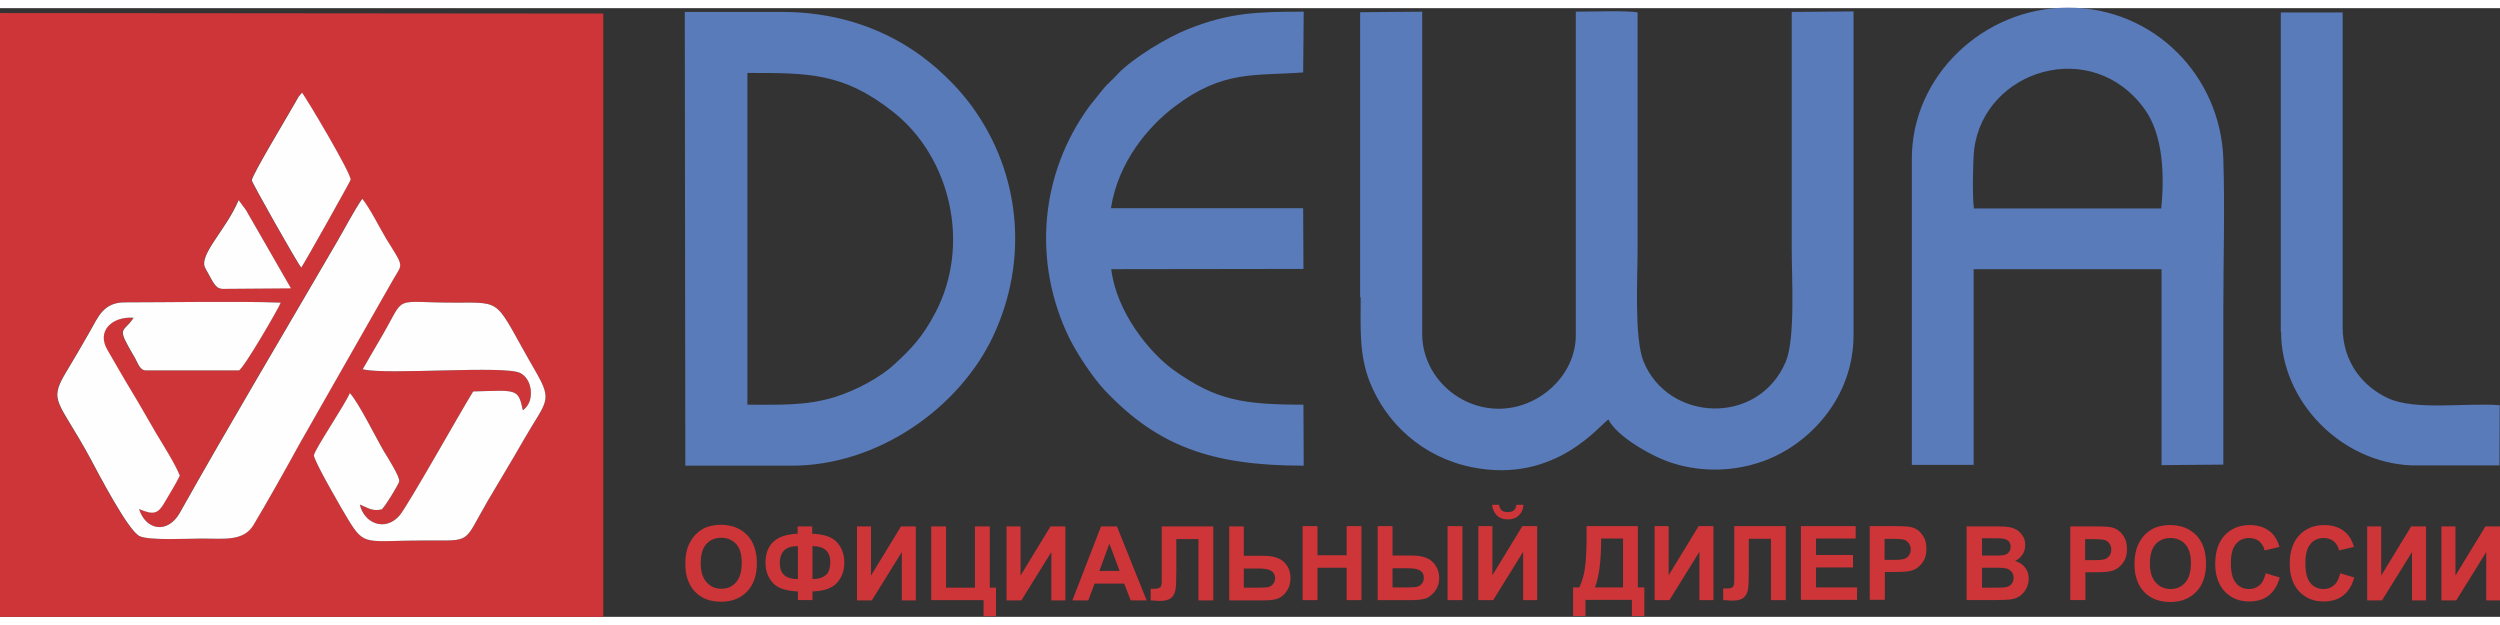 <?xml version="1.0" encoding="UTF-8"?>
<!DOCTYPE svg PUBLIC "-//W3C//DTD SVG 1.1//EN" "http://www.w3.org/Graphics/SVG/1.1/DTD/svg11.dtd">
<!-- Creator: CorelDRAW X6 -->
<svg xmlns="http://www.w3.org/2000/svg" xml:space="preserve" width="212px" height="53px" version="1.1" style="shape-rendering:geometricPrecision; text-rendering:geometricPrecision; image-rendering:optimizeQuality; fill-rule:evenodd; clip-rule:evenodd" viewBox="0 0 9262 2255" xmlns:xlink="http://www.w3.org/1999/xlink">
 <rect x="0" y="0" width="9262" height="2255" fill="#333333" stroke="none"/>
 <defs>
  <style type="text/css">
   <![CDATA[
    .fil0 {fill:#CD3539}
    .fil2 {fill:#FEFEFE}
    .fil1 {fill:#597BBA}
    .fil3 {fill:#CD3539;fill-rule:nonzero}
   ]]>
  </style>
 </defs>
 <g id="Слой_x0020_1">
  <g id="_625482736">
   <path class="fil0" d="M1343 1339c22,-39 49,-84 72,-124 91,-157 35,-124 269,-124 188,0 144,-15 301,256 64,111 39,107 -44,251 -46,79 -90,152 -135,229 -91,157 -56,145 -225,145 -228,0 -229,25 -292,-79 -16,-26 -129,-220 -126,-237 5,-25 114,-185 133,-230 31,32 98,168 127,217 13,21 59,94 56,110 -2,11 -53,95 -65,104 -35,8 -51,-6 -81,-18 16,70 93,101 146,42 28,-30 229,-389 274,-461 160,-4 167,-13 184,70 24,-18 33,-45 29,-78 -4,-29 -19,-50 -38,-60 -55,-30 -495,8 -583,-14zm-828 516c25,80 106,94 150,15 183,-326 390,-673 580,-1000 30,-51 64,-117 96,-164 29,36 63,105 88,147 68,110 62,91 28,150l-347 609c-55,100 -113,205 -172,303 -37,61 -109,50 -191,50 -49,0 -196,8 -231,-9 -43,-21 -154,-235 -184,-291 -116,-213 -154,-206 -89,-315 30,-50 60,-101 89,-152 30,-52 49,-108 129,-108 168,0 421,-5 578,1 -7,20 -139,247 -155,251l-345 0c-22,0 -29,-27 -40,-46 -72,-123 -45,-88 -5,-149 -78,-6 -140,48 -97,121 30,51 59,103 89,151 31,51 61,105 91,156 23,38 73,118 87,156 -17,35 -36,64 -55,97 -25,44 -41,50 -95,27zm304 -816c-24,0 -37,-38 -59,-75 -28,-48 77,-142 123,-254l28 38c9,17 16,28 24,42l142 247 -258 2zm296 -78c-15,-18 -183,-315 -183,-323 -1,-17 135,-242 162,-290 4,-7 8,-15 12,-21l12 -14c17,22 184,302 180,323 -1,7 -170,307 -183,325zm-1116 1294l2236 0 0 -2235 -2236 -2 0 2237z"/>
   <path class="fil1" d="M8451 1199c0,258 222,485 485,495l324 0 1 -223c-124,-10 -312,21 -414,-26 -90,-42 -168,-130 -168,-264l0 -1165 -229 0 0 1184zm-5682 271l0 -1230c226,0 355,-2 541,145 212,168 288,492 155,744 -48,91 -90,134 -152,191 -48,45 -139,96 -221,121 -107,33 -207,28 -324,28zm-230 225l394 0c322,0 622,-216 746,-479 132,-280 104,-602 -78,-852 -43,-59 -97,-114 -153,-160 -18,-14 -38,-30 -59,-44 -141,-96 -309,-146 -490,-146l-362 0 2 1681zm1577 -955c27,-171 138,-301 234,-374 182,-139 301,-114 478,-128l2 -225c-169,0 -274,3 -427,64 -77,30 -207,108 -263,168 -20,22 -40,38 -55,57 -16,21 -31,38 -48,60 -185,252 -212,579 -76,859 30,61 90,151 135,198 192,201 388,276 734,276l-1 -226c-228,0 -325,-18 -479,-127 -89,-63 -214,-215 -233,-375l712 -1 -1 -225 -712 0zm925 331c0,115 -6,211 33,312 60,153 195,281 381,318 311,62 475,-162 504,-177 30,62 161,138 239,162 112,35 232,30 338,-9 168,-62 331,-234 331,-466l0 -1199 -229 2c0,293 0,586 0,880 0,107 14,334 -23,418 -103,237 -435,220 -526,-3 -35,-87 -22,-311 -22,-420 0,-291 0,-582 0,-873 -30,-8 -185,-3 -229,-3l0 1199c0,148 -136,273 -287,272 -153,-1 -282,-126 -282,-277l0 -1194 -230 2 0 1056zm2272 -329c-6,-38 -4,-179 1,-219 37,-295 437,-420 632,-148 69,96 73,247 61,367l-693 0zm-3 225l698 0 0 726 229 -2c0,-189 0,-378 0,-567 0,-186 6,-382 0,-566 -11,-309 -258,-560 -575,-560 -314,0 -579,253 -579,559l0 1135 229 0 0 -726z"/>
   <path class="fil2" d="M1116 961c-16,-19 -183,-315 -183,-323 -1,-17 135,-242 162,-290 4,-7 8,-15 12,-21l12 -14c17,22 184,302 180,323 -2,7 -170,307 -183,325z"/>
   <path class="fil2" d="M820 1039c-24,0 -37,-38 -59,-75 -28,-48 77,-142 123,-253l28 38c9,17 16,28 24,42l142 247 -258 2z"/>
   <path class="fil2" d="M515 1855c25,80 106,94 151,15 183,-326 390,-673 580,-1000 30,-51 64,-117 96,-164 29,36 63,105 88,147 68,110 62,91 28,150l-347 609c-55,100 -113,204 -172,303 -37,61 -109,50 -191,50 -49,0 -196,8 -231,-9 -43,-21 -154,-235 -184,-291 -116,-213 -154,-206 -89,-315 30,-50 60,-101 89,-152 30,-52 49,-108 129,-108 168,0 421,-5 578,1 -7,20 -139,247 -155,251l-345 0c-22,0 -29,-27 -40,-46 -72,-123 -45,-88 -5,-149 -78,-6 -140,48 -96,121 30,51 59,103 89,152 31,51 61,105 91,156 23,38 73,118 87,156 -17,35 -36,64 -55,97 -25,44 -41,50 -95,27z"/>
   <path class="fil2" d="M1343 1339c22,-39 49,-84 72,-124 91,-157 35,-124 269,-124 188,0 144,-15 301,256 64,111 39,107 -44,251 -45,79 -90,152 -135,229 -91,157 -56,145 -225,145 -228,0 -229,25 -292,-79 -16,-26 -129,-220 -126,-237 5,-25 114,-185 133,-230 31,32 98,168 127,217 13,21 59,94 56,110 -2,11 -53,95 -65,104 -35,8 -51,-6 -81,-18 16,70 93,101 146,42 28,-30 229,-389 274,-461 160,-4 167,-13 184,70 24,-18 33,-45 29,-78 -4,-29 -19,-50 -38,-60 -55,-30 -495,8 -583,-14z"/>
   <path class="fil3" d="M2539 2058c0,-28 4,-51 13,-70 6,-14 15,-27 25,-38 11,-11 23,-19 35,-25 17,-7 37,-11 59,-11 40,0 73,13 97,38 24,25 36,60 36,105 0,44 -12,79 -36,104 -24,25 -56,38 -96,38 -41,0 -73,-12 -97,-37 -24,-25 -36,-59 -36,-103zm57 -2c0,31 7,55 22,71 14,16 33,24 55,24 22,0 40,-8 54,-24 14,-16 21,-40 21,-72 0,-31 -7,-55 -21,-70 -14,-15 -32,-23 -55,-23 -23,0 -41,8 -55,23 -14,16 -21,39 -21,71zm414 105l0 32 -54 0 0 -32c-44,-2 -75,-12 -93,-32 -18,-20 -27,-45 -27,-75 0,-32 9,-57 28,-76 19,-19 49,-29 91,-31l0 -27 54 0 0 27c44,2 74,12 92,32 18,20 27,45 27,75 0,30 -9,55 -27,75 -18,20 -49,31 -93,32zm0 -46c14,0 27,-2 37,-7 10,-5 18,-11 22,-20 4,-8 7,-20 7,-36 0,-39 -22,-59 -66,-59l0 122zm-54 0l0 -122c-23,0 -40,5 -51,16 -10,10 -16,26 -16,47 0,40 22,59 66,59zm219 -195l52 0 0 182 111 -182 55 0 0 274 -52 0 0 -179 -111 179 -55 0 0 -274zm275 0l55 0 0 227 107 0 0 -227 55 0 0 227 23 0 0 106 -46 0 0 -60 -194 0 0 -274zm279 0l52 0 0 182 111 -182 55 0 0 274 -52 0 0 -179 -111 179 -55 0 0 -274zm520 274l-60 0 -24 -62 -110 0 -23 62 -59 0 106 -274 59 0 110 274zm-101 -109l-38 -101 -37 101 75 0zm155 -165l192 0 0 274 -55 0 0 -227 -82 0 0 117c0,33 -1,57 -3,70 -2,13 -8,24 -16,31 -9,7 -22,11 -41,11 -7,0 -18,-1 -35,-2l0 -43 12 0c12,0 19,-2 23,-5 4,-3 6,-11 6,-23l0 -47 0 -156zm250 0l55 0 0 109 74 0c35,0 60,8 76,24 16,16 23,36 23,59 0,19 -5,35 -14,48 -9,13 -20,22 -32,27 -12,5 -30,7 -52,7l-129 0 0 -274zm55 227l54 0c17,0 29,-1 36,-2 7,-2 13,-5 18,-11 5,-6 8,-13 8,-22 0,-12 -5,-22 -14,-27 -9,-6 -24,-9 -46,-9l-56 0 0 72zm218 46l0 -274 55 0 0 108 108 0 0 -108 55 0 0 274 -55 0 0 -120 -108 0 0 120 -55 0zm278 -274l55 0 0 109 74 0c19,0 36,3 50,8 14,5 26,15 35,28 9,14 14,29 14,47 0,19 -5,34 -15,48 -10,13 -21,22 -32,27 -12,4 -29,7 -52,7l-129 0 0 -274zm55 227l54 0c17,0 29,-1 36,-2 7,-2 13,-5 18,-11 5,-6 8,-13 8,-22 0,-12 -4,-21 -13,-27 -9,-6 -24,-9 -47,-9l-56 0 0 72zm204 -227l55 0 0 274 -55 0 0 -274zm114 0l52 0 0 182 111 -182 55 0 0 274 -52 0 0 -179 -111 179 -55 0 0 -274zm141 -79l26 0c-1,17 -7,30 -18,40 -10,10 -24,14 -40,14 -17,0 -30,-5 -40,-14 -10,-10 -16,-23 -18,-40l26 0c1,9 4,15 9,20 5,5 13,7 23,7 10,0 18,-2 23,-7 5,-5 8,-11 9,-20zm261 79l189 0 0 227 24 0 0 106 -46 0 0 -60 -172 0 0 60 -46 0 0 -106 23 0c11,-23 19,-51 22,-81 4,-31 5,-70 5,-117l0 -29zm53 46c0,83 -8,143 -23,181l104 0 0 -181 -81 0zm198 -46l52 0 0 182 111 -182 55 0 0 274 -52 0 0 -179 -111 179 -55 0 0 -274zm294 0l192 0 0 274 -55 0 0 -227 -82 0 0 117c0,33 -1,57 -3,70 -2,13 -8,24 -16,31 -9,7 -22,11 -41,11 -6,0 -18,-1 -35,-2l0 -43 12 0c12,0 19,-2 23,-5 4,-3 6,-11 6,-23l0 -47 0 -156zm248 274l0 -274 203 0 0 46 -147 0 0 61 137 0 0 46 -137 0 0 74 152 0 0 46 -208 0zm255 0l0 -274 89 0c34,0 55,1 66,4 16,4 29,13 39,27 11,14 16,32 16,53 0,17 -3,31 -9,42 -6,11 -14,20 -23,27 -9,7 -19,11 -29,13 -13,3 -32,4 -57,4l-36 0 0 103 -55 0zm55 -227l0 78 30 0c22,0 36,-1 44,-4 7,-3 13,-7 17,-14 4,-6 6,-13 6,-21 0,-10 -3,-18 -9,-25 -6,-7 -13,-11 -22,-12 -7,-1 -20,-2 -40,-2l-27 0zm306 -46l109 0c22,0 38,1 48,3 11,2 20,6 29,11 8,6 15,13 21,23 6,9 8,20 8,32 0,13 -3,25 -10,35 -7,11 -16,19 -28,24 17,5 29,13 38,25 9,12 13,25 13,41 0,12 -3,25 -9,36 -6,12 -14,21 -24,28 -10,7 -22,11 -37,13 -9,1 -31,2 -67,2l-93 0 0 -274zm55 45l0 63 36 0c21,0 35,0 40,-1 9,-1 17,-4 22,-10 5,-5 8,-12 8,-21 0,-8 -2,-15 -7,-21 -5,-5 -12,-8 -21,-10 -5,-1 -21,-1 -47,-1l-32 0zm0 109l0 73 51 0c20,0 33,-1 38,-2 8,-2 15,-5 20,-11 5,-6 8,-14 8,-23 0,-8 -2,-15 -6,-21 -4,-6 -10,-10 -17,-13 -8,-3 -24,-4 -49,-4l-45 0zm327 120l0 -274 89 0c34,0 55,1 66,4 16,4 29,13 39,27 11,14 16,32 16,53 0,17 -3,31 -9,42 -6,11 -14,20 -23,27 -9,7 -19,11 -29,13 -13,3 -32,4 -57,4l-36 0 0 103 -55 0zm55 -227l0 78 30 0c22,0 36,-1 44,-4 7,-3 13,-7 17,-14 4,-6 6,-13 6,-21 0,-10 -3,-18 -9,-25 -6,-7 -13,-11 -22,-12 -7,-1 -20,-2 -40,-2l-27 0zm183 92c0,-28 4,-51 13,-70 6,-14 15,-27 25,-38 11,-11 23,-19 35,-25 17,-7 37,-11 59,-11 40,0 73,13 97,38 24,25 36,60 36,105 0,44 -12,79 -36,104 -24,25 -56,38 -96,38 -41,0 -73,-12 -97,-37 -24,-25 -36,-59 -36,-103zm57 -2c0,31 7,55 22,71 14,16 33,24 55,24 22,0 40,-8 54,-24 14,-16 21,-40 21,-72 0,-31 -7,-55 -21,-70 -14,-15 -32,-23 -55,-23 -23,0 -41,8 -55,23 -14,16 -21,39 -21,71zm427 36l54 16c-8,30 -22,52 -41,67 -19,15 -43,22 -73,22 -36,0 -66,-12 -90,-37 -23,-25 -35,-59 -35,-102 0,-46 12,-81 35,-106 24,-25 54,-38 93,-38 34,0 61,10 82,30 12,12 22,29 28,51l-55 13c-3,-14 -10,-25 -20,-34 -10,-8 -23,-12 -37,-12 -20,0 -37,7 -49,22 -13,15 -19,38 -19,71 0,35 6,59 19,74 12,15 29,22 49,22 15,0 27,-5 38,-14 11,-9 18,-24 23,-44zm276 0l54 16c-8,30 -22,52 -41,67 -19,15 -43,22 -73,22 -36,0 -66,-12 -90,-37 -23,-25 -35,-59 -35,-102 0,-46 12,-81 35,-106 24,-25 54,-38 93,-38 34,0 61,10 82,30 12,12 22,29 28,51l-55 13c-3,-14 -10,-25 -20,-34 -10,-8 -23,-12 -37,-12 -20,0 -37,7 -49,22 -13,15 -19,38 -19,71 0,35 6,59 19,74 12,15 29,22 49,22 15,0 27,-5 38,-14 11,-9 18,-24 23,-44zm102 -173l52 0 0 182 111 -182 55 0 0 274 -52 0 0 -179 -111 179 -55 0 0 -274zm275 0l52 0 0 182 111 -182 55 0 0 274 -52 0 0 -179 -111 179 -55 0 0 -274z"/>
  </g>
 </g>
</svg>
